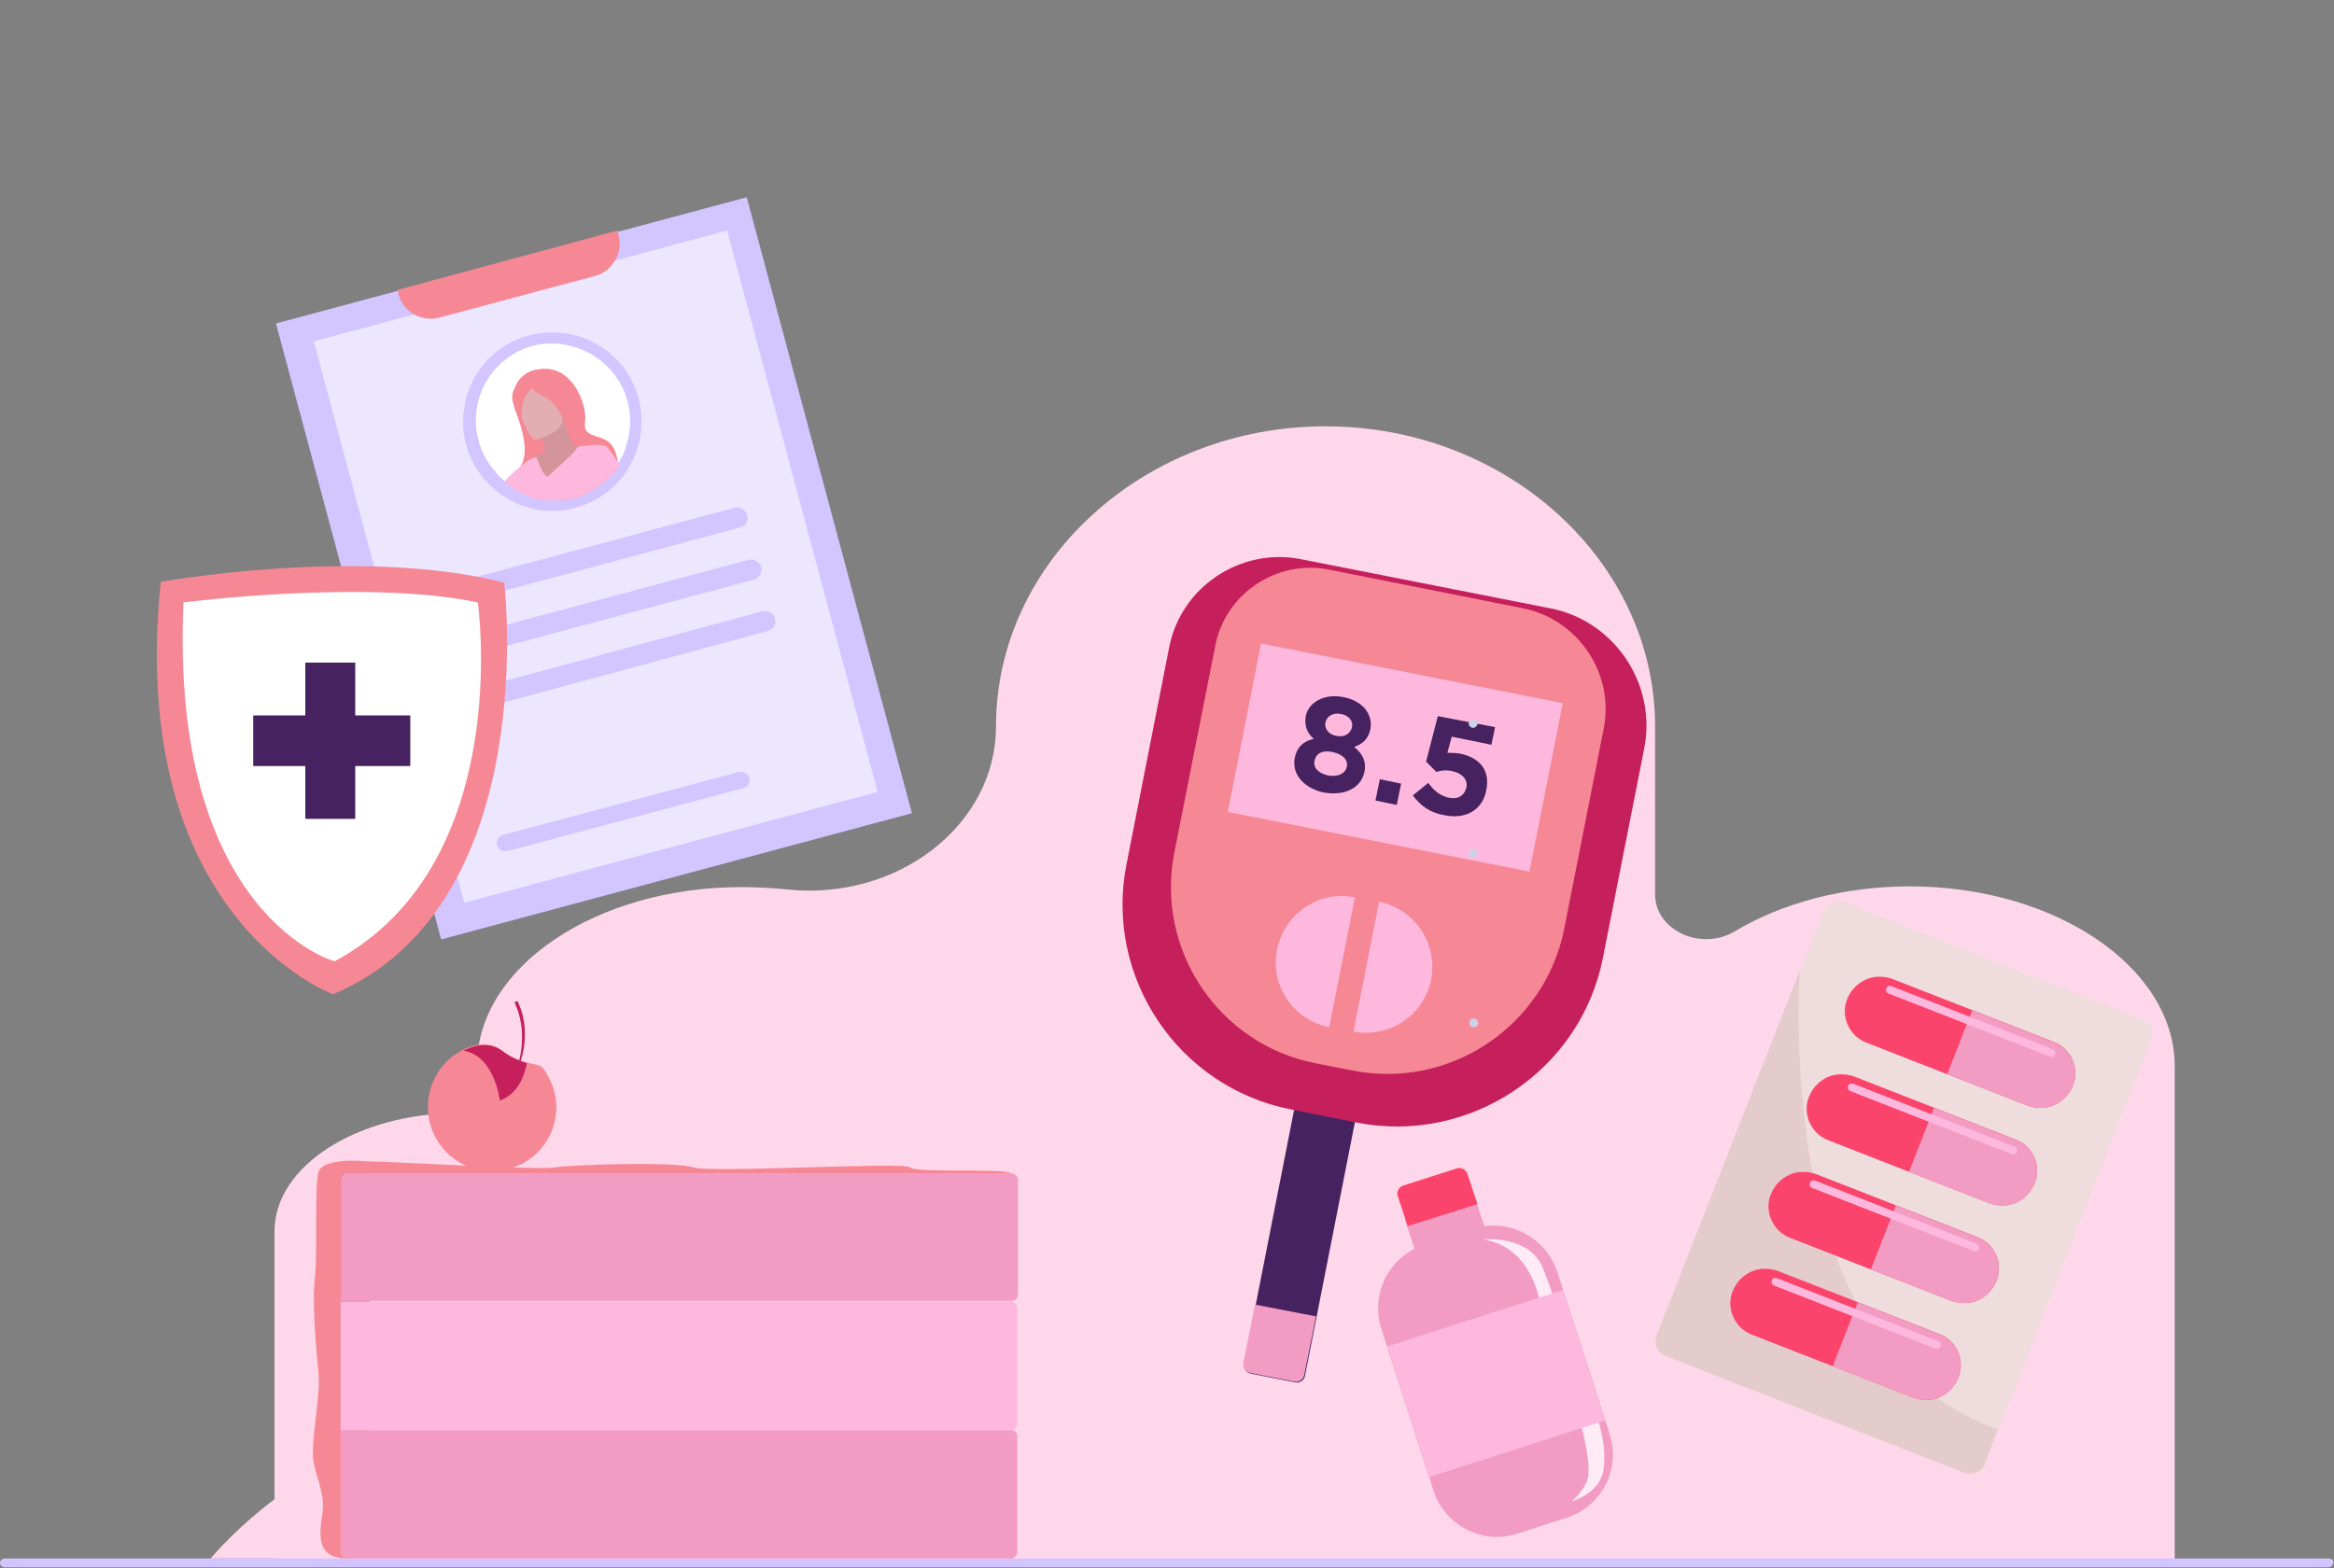 <svg xmlns="http://www.w3.org/2000/svg" xmlns:xlink="http://www.w3.org/1999/xlink" id="Layer_1" x="0px" y="0px" viewBox="0 0 318 213.7" style="enable-background:new 0 0 318 213.7;" xml:space="preserve">
<rect x="0" y="0" width="318" height="213.7" fill="#808080" stroke="none"/>
<style type="text/css">
	.st0{fill:#FED7EA;}
	.st1{fill:#D3C5FF;}
	.st2{fill:#ECE6FF;}
	.st3{fill:#F68895;}
	.st4{fill:#FFFFFF;}
	.st5{fill:#D4959A;}
	.st6{fill:#E3AEB2;}
	.st7{fill:#FEB8DD;}
	.st8{fill:#462260;}
	.st9{fill:#F29CC3;}
	.st10{fill:#C5205C;}
	.st11{fill:#EFDCDC;}
	.st12{fill:#E5CCCC;}
	.st13{fill:#FA446C;}
	.st14{fill:#CCD2E7;}
	.st15{fill:#FFEBF6;}
</style>
<g>
	<g>
		<g>
			<path class="st0" d="M260.2,120.8L260.2,120.8c-9.1,0-17.4,2.3-23.8,6.1c-4.6,2.8-10.9-0.1-10.9-5V99c0-22.5-20.2-40.9-44.9-40.9     l0,0c-24.7,0-44.9,18.4-44.9,40.9l0,0c0,13.5-13.5,23.9-28.7,22.2c-2-0.2-4-0.3-6-0.3h0c-19.8,0-36,10.9-36,24.3v4.3     c0,1.2-1.1,2.2-2.5,2.2h0l0,0c-13.8,0-25.1,7.2-25.1,16.1v44.7h27.6h22.5h48.2h1.3h87.2h1.3h70.8v-67.3     C296.2,131.8,280,120.8,260.2,120.8z"></path>
			<path class="st0" d="M85.5,200c32,18.2,87.7,5.2,104.7,4.3c17-0.9,38.4,6.3,45,5.5c6.6-0.9,45.8-6.1,50.2,2.6H28.7     C28.7,212.4,53.5,181.9,85.5,200z"></path>
		</g>
	</g>
	<path class="st1" d="M317.3,212.4h-40.4c-0.1,0-0.1,0-0.2,0h-56.5h-22.5h-55.4h-3.7H64.2c-0.1,0-0.1,0-0.2,0H22c0,0-0.1,0-0.1,0   H0.6c-0.3,0-0.6,0.3-0.6,0.6v0c0,0.3,0.3,0.6,0.6,0.6h22.4c0,0,0.1,0,0.1,0h39.3c0,0,0.1,0,0.1,0h76h3.7h55.4h22.5h56.6   c0,0,0,0,0.1,0h40.4c0.4,0,0.7-0.3,0.7-0.6C318,212.7,317.7,212.4,317.3,212.4z"></path>
	<rect x="47.7" y="34" transform="matrix(0.966 -0.259 0.259 0.966 -17.285 23.593)" class="st1" width="66.4" height="86.9"></rect>
	<rect x="52" y="37.6" transform="matrix(0.966 -0.259 0.259 0.966 -17.222 23.66)" class="st2" width="58.3" height="79.2"></rect>
	<path class="st3" d="M84.3,32.1c0.3,1.2,0.1,2.4-0.5,3.4c-0.6,1-1.5,1.8-2.7,2.1l-21.3,5.7c-2.4,0.6-4.9-0.8-5.5-3.2   c0-0.2-0.1-0.4-0.1-0.6l30-8.1C84.2,31.7,84.2,31.9,84.3,32.1z"></path>
	<g>
		<g>
			<path class="st1" d="M63.5,60.6c-1.7-6.5,2.1-13.2,8.6-14.9c6.5-1.7,13.2,2.1,14.9,8.6c1.7,6.5-2.1,13.2-8.6,14.9     C72,71,65.3,67.1,63.5,60.6z"></path>
			<g>
				<path class="st1" d="M101.8,70.2L101.8,70.2c-0.2-0.7-1-1.2-1.7-1L59.8,80c-0.7,0.2-1.2,1-1,1.7c0.2,0.7,1,1.2,1.7,1l40.3-10.8      C101.6,71.7,102,71,101.8,70.2z"></path>
				<path class="st1" d="M103.7,77.3c-0.2-0.7-1-1.2-1.7-1L61.7,87.1c-0.7,0.2-1.2,1-1,1.7l0,0c0.2,0.7,1,1.2,1.7,1L102.7,79      C103.5,78.8,103.9,78,103.7,77.3z"></path>
				<path class="st1" d="M105.6,84.3L105.6,84.3c-0.2-0.7-1-1.2-1.7-1L63.6,94.2c-0.7,0.2-1.2,1-1,1.7c0.2,0.7,1,1.2,1.7,1L104.6,86      C105.4,85.8,105.8,85.1,105.6,84.3z"></path>
				<path class="st1" d="M102.1,106c-0.2-0.6-0.8-0.9-1.4-0.8l-32.2,8.6c-0.6,0.2-0.9,0.8-0.8,1.4l0,0c0.2,0.6,0.8,0.9,1.4,0.8      l32.2-8.6C102,107.2,102.3,106.5,102.1,106L102.1,106z"></path>
			</g>
		</g>
	</g>
	<path class="st4" d="M85.5,54.7c0.6,2.2,0.4,4.4-0.3,6.4c0,0,0,0.1,0,0.1c0,0.1,0,0.1-0.1,0.2c-0.2,0.6-0.5,1.1-0.8,1.6   c-0.1,0.1-0.2,0.3-0.2,0.4c-0.3,0.4-0.6,0.8-1,1.2c0,0-0.1,0.1-0.1,0.1c-0.1,0.2-0.3,0.3-0.5,0.4c-0.2,0.2-0.4,0.4-0.7,0.6   c-0.1,0.1-0.2,0.2-0.4,0.3c-1,0.7-2.1,1.3-3.4,1.6c-1.8,0.5-3.6,0.5-5.3,0c-0.1,0-0.3-0.1-0.4-0.1c-0.1,0-0.1,0-0.2-0.1   c-0.2-0.1-0.5-0.2-0.7-0.3c-1-0.4-2-1-2.8-1.7c-0.4-0.3-0.7-0.6-1-1c-1.1-1.2-2-2.7-2.4-4.4c-1.5-5.6,1.8-11.4,7.5-12.9   C78.2,45.8,84,49.1,85.5,54.7z"></path>
	<path class="st3" d="M83.3,60.6c-1.2-1.5-3.9-0.8-3.6-3c0.4-2.2-1.6-7.9-6.1-7.3c-0.2,0-0.4,0.1-0.6,0.1c-3.8,0.9-3,4.9-2.9,5.2   l0,0c0,0,0,0,0,0s0,0,0,0.1l0,0c0.3,0.7,2.2,5.3,1,7.5c0,0.1-0.1,0.1-0.1,0.2c-0.4,0.6-0.2,1,0.1,1.5l0,0c0.3,0.4,0.7,0.9,1.1,1.5   c0.1,0.1,0.1,0.2,0.2,0.4c0.1,0.3,0.3,0.7,0.4,1.1c1.7,0.4,3.5,0.4,5.3,0c1.3-0.3,2.4-0.9,3.4-1.6c0.1-0.1,0.2-0.2,0.4-0.3   c0.2-0.2,0.5-0.4,0.7-0.6c0.2-0.1,0.3-0.3,0.5-0.4c0,0,0.1-0.1,0.1-0.1c0.4-0.4,0.7-0.8,1-1.2c0-0.2,0-0.5,0-0.7   C84,62,83.8,61.2,83.3,60.6z"></path>
	<path class="st5" d="M81.4,64.7C81.3,64.7,81.3,64.7,81.4,64.7c-0.2-2.3-0.3-4-0.3-4c-0.3,0-0.7,0-1,0c-0.5,0-1,0.1-1.4,0.1   c0,0,0,0,0,0c0,0,0,0,0,0c-0.1,0-0.3,0-0.4,0c0,0-0.4,0-1.6-3.9l-3,1.9c0,0,0.6,1.4,0.5,2.9c-0.5,0.2-0.8,0.3-1.1,0.4   c0,0,0,0-0.1,0c-0.2,0.1-0.3,0.1-0.3,0.1c0,0-0.1,0.6-0.2,1.4c0,0,0,0,0,0c-0.1,0.7-0.2,1.6-0.2,2.5c0,0.4,0,0.8-0.1,1.2   c0.1,0,0.1,0,0.2,0.1c0.1,0,0.3,0.1,0.4,0.1c1.7,0.4,3.5,0.4,5.3,0c1.3-0.3,2.4-0.9,3.4-1.6C81.4,65.6,81.4,65.1,81.4,64.7z"></path>
	<path class="st6" d="M73.1,59.9c0,0,4.1-0.9,3.5-3.4c-0.6-2.5-0.5-4.3-3.1-3.9c-2.6,0.5-2.9,1.5-2.9,2.4   C70.6,56,72.1,60.1,73.1,59.9z"></path>
	<path class="st3" d="M76,51.4c-0.8-0.9-3-1-3-1s-2.1,0.2-3.1,3c-0.4,1.2,0.4,2.8,1.2,3.6c0,0-0.2-2.4,0.8-3.4   c0.2-0.2,0.3-0.4,0.5-0.7c0.3,0.3,0.8,0.8,1.8,1.2c1.8,0.8,2.6,3.3,2.6,3.3S78.7,54.3,76,51.4z"></path>
	<path class="st7" d="M84,62.7c-0.6-0.9-1.1-1.6-1.3-1.8c0,0,0,0,0,0l0,0c-0.4-0.3-1.4-0.3-2.3-0.2c0,0-0.1,0-0.1,0c0,0-0.1,0-0.1,0   c-0.1,0-0.1,0-0.1,0c-0.7,0.1-1.3,0.2-1.4,0.2c0,0,0,0,0,0c0,0,0,0,0,0c-0.1,0.2-0.2,0.4-0.5,0.7c-0.9,1-2.8,2.6-3.4,3.2l0,0   c-0.2,0.1-0.2,0.2-0.2,0.2c-0.4-0.3-0.7-0.7-0.9-1.2c0,0,0,0,0,0c0-0.1-0.1-0.1-0.1-0.2l0,0c-0.3-0.7-0.5-1.3-0.5-1.3   c0,0,0,0-0.1,0c-0.2,0.1-0.4,0.1-0.5,0.2c0,0,0,0,0,0s-0.4,0.1-1.3,0.8c-0.6,0.5-1.5,1.2-2.5,2.4c0.9,0.7,1.8,1.3,2.8,1.7   c0.2,0.1,0.5,0.2,0.7,0.3c0.1,0,0.1,0,0.2,0.1c0.1,0,0.3,0.1,0.4,0.1c1.7,0.4,3.5,0.4,5.3,0c1.3-0.3,2.4-0.9,3.4-1.6   c0.1-0.1,0.2-0.2,0.4-0.3c0.2-0.2,0.5-0.4,0.7-0.6c0.2-0.1,0.3-0.3,0.5-0.4c0,0,0.1-0.1,0.1-0.1c0.4-0.4,0.7-0.8,1-1.2   c0.1-0.1,0.2-0.2,0.2-0.4C84.2,62.9,84.1,62.8,84,62.7z"></path>
	<g>
		<path class="st8" d="M185.2,149.9l-7.4,37.6c-0.1,0.6-0.7,1-1.3,0.9l-6.1-1.2c-0.6-0.1-1-0.7-0.9-1.3l7.4-37.6    c0.1-0.6,0.7-1,1.3-0.9l6.1,1.2C184.9,148.6,185.3,149.2,185.2,149.9z"></path>
		<path class="st9" d="M179.3,179.4l-1.6,8c-0.1,0.6-0.7,1-1.3,0.9l-6.1-1.2c-0.6-0.1-1-0.7-0.9-1.3l1.6-8L179.3,179.4z"></path>
		<path class="st10" d="M184.9,153l-9-1.8c-15.4-3-25.5-18.1-22.4-33.5l5.8-29.5c1.6-8.2,9.7-13.6,17.9-12l34,6.7    c8.8,1.7,14.6,10.4,12.8,19.2l-5.6,28.4C215.4,145.9,200.3,156,184.9,153z"></path>
		<path class="st3" d="M184.3,145.9l-5.1-1c-13.2-2.6-21.8-15.5-19.2-28.7l5.6-28.3c1.4-7,8.3-11.6,15.3-10.3l26.6,5.3    c7.5,1.5,12.5,8.9,11,16.4l-5.4,27.4C210.4,139.9,197.5,148.5,184.3,145.9z"></path>
		
			<rect x="169.1" y="91.6" transform="matrix(0.981 0.194 -0.194 0.981 23.7 -34.963)" class="st7" width="41.9" height="23.4"></rect>
		<g>
			<g>
				<path class="st7" d="M184.6,122.3c-4.9-1-9.6,2.2-10.6,7.1c-1,4.9,2.2,9.6,7.1,10.6L184.6,122.3z"></path>
				<path class="st7" d="M187.9,122.9c4.9,1,8,5.7,7.1,10.6c-1,4.9-5.7,8-10.6,7.1L187.9,122.9z"></path>
			</g>
		</g>
		<g>
			<g>
				<path class="st8" d="M176.4,103.3c0.3-1.5,1.2-2.3,2.6-2.6c-0.9-0.8-1.3-1.7-1.1-3.1c0.4-1.9,2.5-3.1,5.1-2.6      c2.7,0.5,4.1,2.4,3.7,4.4c-0.3,1.4-1.1,2-2.2,2.4c1.1,0.9,1.7,1.9,1.4,3.4c-0.5,2.3-2.8,3.3-5.6,2.8      C177.7,107.4,176,105.6,176.4,103.3z M183.5,104.5c0.2-1-0.6-1.7-1.9-2c-1.3-0.3-2.3,0.1-2.5,1.2c-0.2,0.9,0.5,1.7,1.9,2      C182.4,105.9,183.3,105.4,183.5,104.5z M184.2,99.1c0.2-0.8-0.4-1.6-1.5-1.8c-1.1-0.2-1.9,0.3-2.1,1.1c-0.2,0.9,0.4,1.7,1.5,1.9      C183.2,100.5,184,100,184.2,99.1z"></path>
				<path class="st8" d="M188,106.2l2.9,0.6l-0.6,2.9l-2.9-0.6L188,106.2z"></path>
				<path class="st8" d="M192.5,108.4l2.1-1.7c0.8,1.1,1.6,1.7,2.7,2c1.3,0.3,2.2-0.2,2.5-1.4c0.2-1.1-0.6-1.9-1.9-2.2      c-0.8-0.2-1.6-0.1-2.2,0.1l-1.4-1.4l1.6-6.2l7.8,1.5l-0.5,2.4l-5.4-1.1l-0.6,2.2c0.5,0,1,0,1.7,0.1c2.5,0.5,4.2,2.1,3.6,5      c-0.5,2.7-2.8,4-5.7,3.4C194.9,110.8,193.5,109.8,192.5,108.4z"></path>
			</g>
		</g>
	</g>
	<path class="st3" d="M137.7,159.9c-0.4-0.7-13,0-13.7-0.8c-0.8-0.8-27.2,0.8-29.5,0c-2.3-0.8-16.7-0.4-18.9,0s-22.4-0.8-24.8-0.8   c-0.2,0-0.3,0-0.5,0c0,0,0,0,0,0s-6.2-0.7-6.9,1.4c-0.6,2.1-0.1,11.3-0.5,14.5c-0.4,3.2,0.2,10.1,0.5,13c0.3,2.9-1.1,9.5-0.7,11.9   c0.4,2.4,1.7,4.7,1.2,7.4c-0.4,2.7-0.8,5.9,3.4,5.9c3.8,0,3.1-43.6,2.9-52.5H137.7z"></path>
	<path class="st9" d="M137.7,194.9H46.5c0,0-0.1,0-0.1,0.1v16.5c0,0.5,0.4,0.9,0.9,0.9h90.4c0.5,0,0.9-0.4,0.9-0.9v-15.6   C138.7,195.3,138.3,194.9,137.7,194.9z"></path>
	<path class="st9" d="M137.7,159.9H47.4c-0.5,0-0.9,0.4-0.9,0.9v16.5h91.3c0.5,0,0.9-0.4,0.9-0.9v-15.6   C138.7,160.4,138.3,159.9,137.7,159.9z"></path>
	<path class="st7" d="M137.7,177.4H46.4v17.5c0,0,0,0,0,0h91.3c0.5,0,0.9-0.4,0.9-0.9v-15.6C138.7,177.9,138.3,177.4,137.7,177.4z"></path>
	<path class="st3" d="M75.8,150.9c0,4.8-3.9,8.7-8.8,8.7c-4.8,0-8.7-3.9-8.7-8.7c0-2.8,1.3-5.3,3.3-6.9c0,0,0,0,0,0   c0.1-0.1,0.7-0.5,1.4-0.9c1.4-0.7,3.5-1.3,5.3,0c1.3,1,2.5,1.5,3.5,1.7c1,0.3,1.8,0.3,2.1,0.7c0,0,0,0,0,0c0,0,0,0,0.1,0.1   c0,0,0,0,0,0C75.1,147.1,75.8,148.9,75.8,150.9z"></path>
	<path class="st10" d="M71.8,144.9c-0.4,1.9-1.3,4.2-3.7,5.1c0,0-0.7-6.2-5-6.8c1.4-0.7,3.5-1.3,5.3,0   C69.7,144.2,70.9,144.6,71.8,144.9z"></path>
	<g>
		<g>
			<path class="st10" d="M68.5,149.1h-0.1c2.7-3.4,2.8-6.6,2.7-8.7c-0.2-2.3-1-3.7-1-3.8l0.4-0.2c0,0.1,0.9,1.6,1,3.9     C71.6,142.6,71.2,145.6,68.5,149.1z"></path>
		</g>
	</g>
	<path class="st11" d="M293.1,141.6l-20.8,53.2l-1.8,4.7c-0.4,1.1-1.7,1.6-2.8,1.2l-40.7-15.9c-1.1-0.4-1.6-1.7-1.2-2.8l19.5-49.7   l3.2-8.1c0.4-1.1,1.7-1.6,2.8-1.2l40.7,16C292.9,139.3,293.5,140.5,293.1,141.6z"></path>
	<path class="st12" d="M272.2,194.8l-1.8,4.7c-0.4,1.1-1.7,1.6-2.8,1.2l-40.7-15.9c-1.1-0.4-1.6-1.7-1.2-2.8l19.5-49.7   C244.4,151.2,246.6,185.8,272.2,194.8z"></path>
	<path class="st13" d="M282.4,148c-0.5,1.2-1.4,2.1-2.5,2.6c-1.1,0.5-2.4,0.5-3.6,0.1l-22-8.6c-2.4-0.9-3.6-3.7-2.6-6   c0.5-1.2,1.4-2.1,2.5-2.6c1.1-0.5,2.4-0.5,3.6-0.1l22,8.6C282.2,142.9,283.4,145.6,282.4,148z"></path>
	<path class="st9" d="M282.4,148c-0.5,1.2-1.4,2.1-2.5,2.6c-1.1,0.5-2.4,0.5-3.6,0.1l-11-4.3l3.4-8.7l11,4.3   C282.2,142.9,283.4,145.6,282.4,148z"></path>
	<path class="st7" d="M279.3,144l-22-8.6c-0.3-0.1-0.4-0.4-0.3-0.7l0,0c0.1-0.3,0.4-0.4,0.7-0.3l22,8.6c0.3,0.1,0.4,0.4,0.3,0.7l0,0   C279.9,144,279.6,144.1,279.3,144z"></path>
	<path class="st13" d="M277.2,161.3c-0.5,1.2-1.4,2.1-2.5,2.6c-1.1,0.5-2.4,0.5-3.6,0.1l-22-8.6c-2.4-0.9-3.6-3.7-2.6-6   c0.5-1.2,1.4-2.1,2.5-2.6c1.1-0.5,2.4-0.5,3.6-0.1l22,8.6C277,156.2,278.2,158.9,277.2,161.3z"></path>
	<path class="st9" d="M277.2,161.3c-0.5,1.2-1.4,2.1-2.5,2.6c-1.1,0.5-2.4,0.5-3.6,0.1l-11-4.3l3.4-8.7l11,4.3   C277,156.2,278.2,158.9,277.2,161.3z"></path>
	<path class="st7" d="M274.1,157.3l-22-8.6c-0.3-0.1-0.4-0.4-0.3-0.7l0,0c0.1-0.3,0.4-0.4,0.7-0.3l22,8.6c0.3,0.1,0.4,0.4,0.3,0.7   l0,0C274.7,157.2,274.4,157.4,274.1,157.3z"></path>
	<path class="st13" d="M272,174.6c-0.5,1.2-1.4,2.1-2.5,2.6c-1.1,0.5-2.4,0.5-3.6,0.1l-22-8.6c-2.4-0.9-3.6-3.7-2.6-6   c0.5-1.2,1.4-2.1,2.5-2.6c1.1-0.5,2.4-0.5,3.6-0.1l22,8.6C271.8,169.5,273,172.2,272,174.6z"></path>
	<path class="st9" d="M272,174.6c-0.5,1.2-1.4,2.1-2.5,2.6c-1.1,0.5-2.4,0.5-3.6,0.1l-11-4.3l3.4-8.7l11,4.3   C271.8,169.5,273,172.2,272,174.6z"></path>
	<path class="st7" d="M268.9,170.5l-22-8.6c-0.3-0.1-0.4-0.4-0.3-0.7l0,0c0.1-0.3,0.4-0.4,0.7-0.3l22,8.6c0.3,0.1,0.4,0.4,0.3,0.7   l0,0C269.5,170.5,269.2,170.6,268.9,170.5z"></path>
	<path class="st13" d="M266.8,187.8c-0.5,1.2-1.4,2.1-2.5,2.6c-1.1,0.5-2.4,0.5-3.6,0.1l-22-8.6c-2.4-0.9-3.6-3.7-2.6-6   c0.5-1.2,1.4-2.1,2.5-2.6c1.1-0.5,2.4-0.5,3.6-0.1l22,8.6C266.6,182.7,267.8,185.4,266.8,187.8z"></path>
	<path class="st9" d="M266.8,187.8c-0.5,1.2-1.4,2.1-2.5,2.6c-1.1,0.5-2.4,0.5-3.6,0.1l-11-4.3l3.4-8.7l11,4.3   C266.6,182.7,267.8,185.4,266.8,187.8z"></path>
	<path class="st7" d="M263.7,183.8l-22-8.6c-0.3-0.1-0.4-0.4-0.3-0.7l0,0c0.1-0.3,0.4-0.4,0.7-0.3l22,8.6c0.3,0.1,0.4,0.4,0.3,0.7   l0,0C264.3,183.8,264,183.9,263.7,183.8z"></path>
	<circle class="st14" cx="200.8" cy="139.4" r="0.6"></circle>
	<path class="st14" d="M200.1,116.3c0-0.3,0.3-0.6,0.6-0.6c0.3,0,0.6,0.3,0.6,0.6c0,0.3-0.3,0.6-0.6,0.6   C200.4,116.9,200.1,116.6,200.1,116.3z"></path>
	<path class="st14" d="M200.1,98.6c0-0.3,0.3-0.6,0.6-0.6c0.3,0,0.6,0.3,0.6,0.6c0,0.3-0.3,0.6-0.6,0.6   C200.4,99.2,200.1,98.9,200.1,98.6z"></path>
	<path class="st3" d="M21.9,79.3c0,0,27.1-4.9,46.8,0.1c0,0,5.3,44-23.3,56.1C45.3,135.5,17.2,125.1,21.9,79.3z"></path>
	<path class="st4" d="M25,82.1c0,0,24.9-3.2,40.1,0c0,0,5.1,35.7-19.5,48.9C45.6,131.1,23.1,124.7,25,82.1z"></path>
	<polygon class="st8" points="55.9,97.5 48.4,97.5 48.4,90.3 41.6,90.3 41.6,97.5 34.5,97.5 34.5,104.4 41.6,104.4 41.6,111.6    48.4,111.6 48.4,104.4 55.9,104.4  "></polygon>
	<path class="st9" d="M219.3,195.4l-7.1-22c-1.4-4.3-5.7-6.9-10-6.3c0,0,0-0.1,0-0.1l-1.2-3.6c-0.2-0.6-0.8-0.9-1.4-0.7l-7.4,2.4   c-0.6,0.2-0.9,0.8-0.7,1.4l1.2,3.6c0,0,0,0.1,0,0.1c-3.9,2-5.9,6.6-4.5,10.9l7.1,22c1.5,4.8,6.7,7.5,11.5,5.9l6.5-2.1   C218.2,205.4,220.9,200.2,219.3,195.4z"></path>
	<path class="st13" d="M199.9,159.9c-0.2-0.5-0.8-0.8-1.3-0.7l-7.5,2.4c-0.5,0.2-0.8,0.8-0.7,1.3l1.4,4.2l9.5-3L199.9,159.9z"></path>
	<g>
		<g>
			<path class="st15" d="M202.1,168.9c0,0,6.3-0.6,8.1,3.9c1.8,4.5,2.4,7.2,2.4,7.2l-2.4,0.8C210.2,180.7,210.3,170.3,202.1,168.9z"></path>
			<path class="st15" d="M215.5,194.5c0,0,1.5,5.6,0.7,7.4c-0.8,1.8-2.1,2.7-2.1,2.7s4-1,4.4-4.5c0.4-3.5-0.8-6.6-0.8-6.6     L215.5,194.5z"></path>
		</g>
	</g>
	
		<rect x="191.3" y="179.2" transform="matrix(0.952 -0.306 0.306 0.952 -47.911 71.425)" class="st7" width="25.1" height="18.7"></rect>
</g>
</svg>